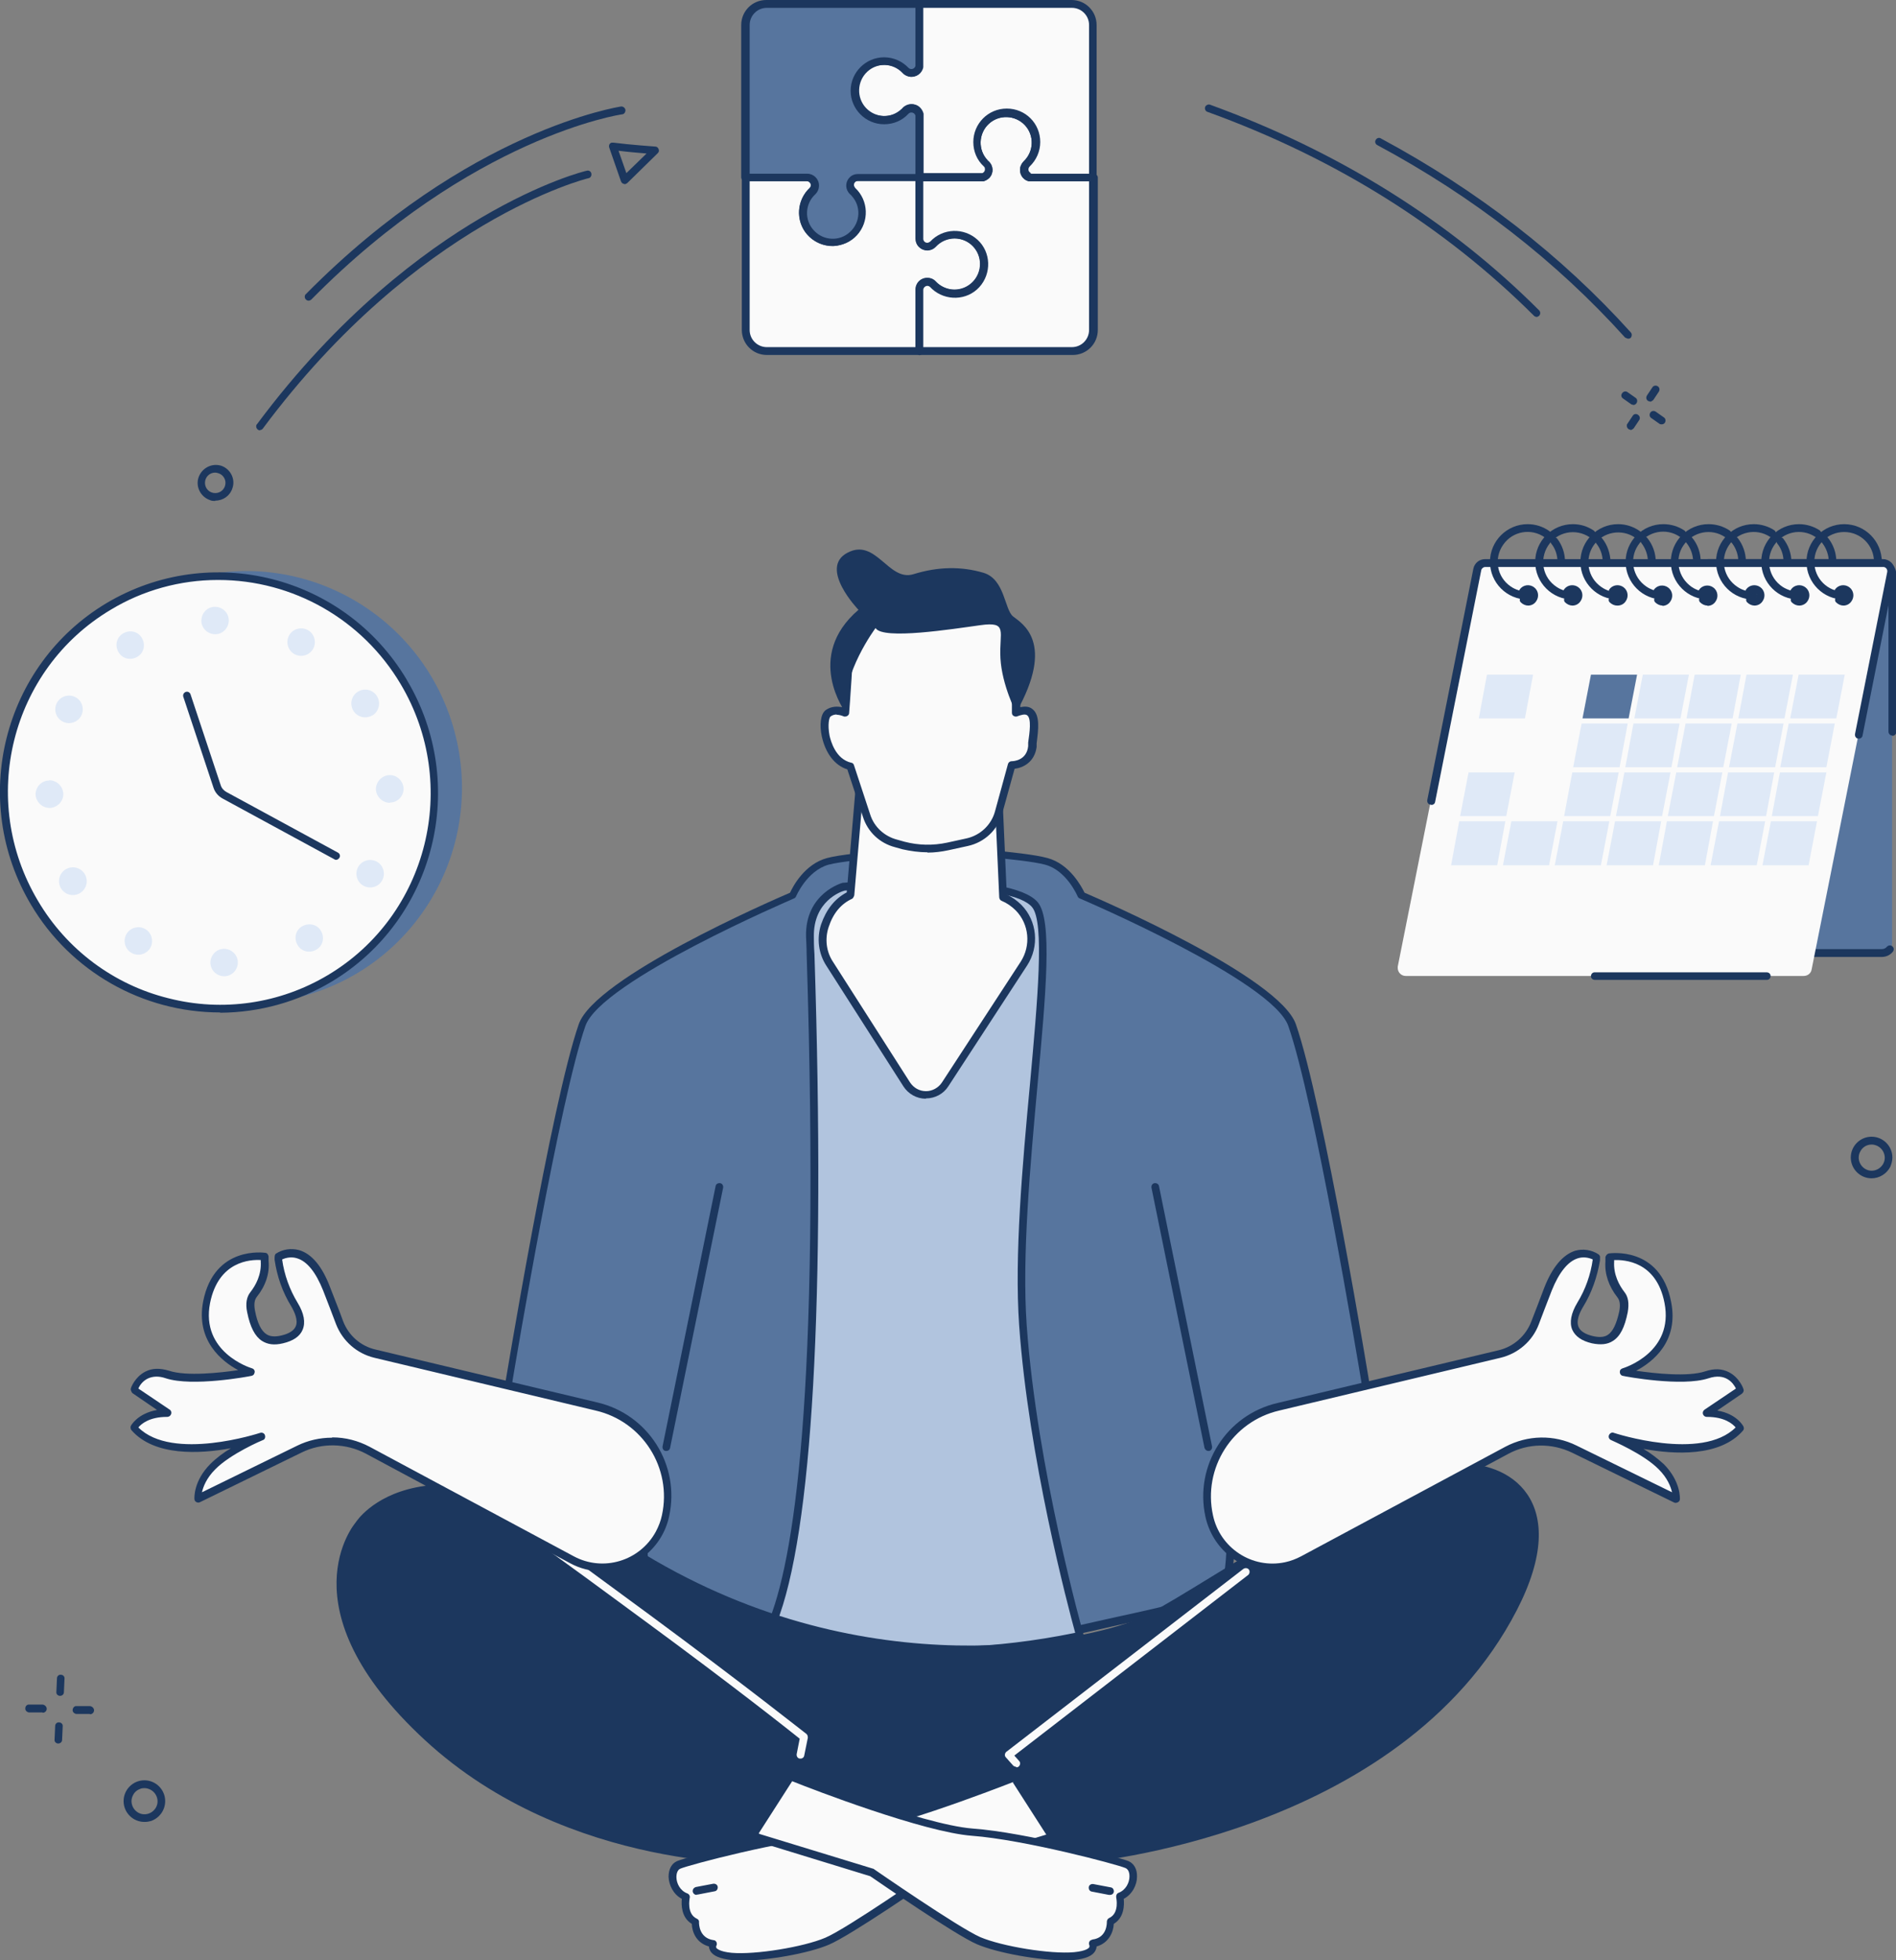 <?xml version="1.0" encoding="UTF-8"?>
<svg id="Livello_2" data-name="Livello 2" xmlns="http://www.w3.org/2000/svg" viewBox="0 0 62.9 65">
  <rect x="0" y="0" width="62.9" height="65" fill="#808080" stroke="none"/>
  <defs>
    <style>
      .cls-1 {
        fill: #dfe9f7;
      }

      .cls-2 {
        fill: #57759e;
      }

      .cls-3 {
        fill: #fafafa;
      }

      .cls-4 {
        fill: #1c375e;
      }

      .cls-5 {
        fill: #b1c4de;
      }
    </style>
  </defs>
  <g id="Livello_1-2" data-name="Livello 1">
    <g id="Illustration">
      <g id="Discipline">
        <ellipse class="cls-2" cx="8.19" cy="26.1" rx="7.13" ry="7.17" transform="translate(-6.47 3.01) rotate(-14.99)"/>
        <ellipse class="cls-3" cx="7.26" cy="26.28" rx="7.13" ry="7.17" transform="translate(-8.6 4.1) rotate(-20.13)"/>
        <path class="cls-4" d="M7.3,33.57c-2.57,0-4.96-1.36-6.27-3.57-2.06-3.46-.94-7.94,2.5-10,3.45-2.05,7.9-.92,9.96,2.53,0,0,0,.01.01.02,2.06,3.46.94,7.94-2.5,10-1.12.67-2.39,1.02-3.69,1.03ZM7.23,19.23c-1.25,0-2.49.34-3.56.99-3.32,1.98-4.4,6.31-2.41,9.65.95,1.61,2.51,2.78,4.33,3.23,1.8.46,3.7.18,5.29-.77,3.32-1.98,4.4-6.31,2.41-9.65-1.27-2.14-3.57-3.45-6.05-3.45h0Z"/>
        <path class="cls-4" d="M11.15,28.51s-.04,0-.06-.02l-3.7-2.01c-.15-.08-.26-.21-.31-.37l-1-3.01c-.02-.07.02-.14.09-.16.06-.02.13.02.15.08l1,3.01c.03.1.1.18.19.23l3.7,2.01c.06.03.09.11.05.17-.02.04-.07.07-.11.07h0Z"/>
        <path class="cls-1" d="M4.71,21.16c.13.22.06.5-.16.62-.22.13-.5.06-.62-.16-.13-.22-.06-.5.16-.62.22-.13.5-.06.62.16Z"/>
        <path class="cls-1" d="M2.51,23.12c.22.12.3.4.18.62-.12.22-.4.3-.62.18,0,0,0,0,0,0-.22-.12-.3-.4-.18-.62.12-.22.4-.3.62-.18,0,0,0,0,0,0Z"/>
        <path class="cls-1" d="M1.63,25.87c.25,0,.46.2.47.45s-.2.46-.45.47c-.25,0-.46-.2-.47-.45,0,0,0,0,0,0,0-.25.2-.46.45-.46Z"/>
        <circle class="cls-1" cx="2.42" cy="29.22" r=".46" transform="translate(-9.92 2.62) rotate(-20.15)"/>
        <path class="cls-1" d="M4.19,30.98c.12-.22.4-.3.62-.18,0,0,0,0,0,0,.22.12.3.4.18.62-.12.22-.4.3-.62.18,0,0,0,0,0,0-.22-.12-.3-.4-.18-.62Z"/>
        <path class="cls-1" d="M6.98,31.92c0-.25.2-.46.45-.46.25,0,.46.2.46.45,0,.25-.2.46-.45.46-.25,0-.46-.2-.46-.45,0,0,0,0,0,0Z"/>
        <path class="cls-1" d="M9.87,31.33c-.13-.22-.06-.5.16-.62s.5-.06.62.16c.13.22.06.5-.16.62-.22.13-.5.06-.62-.16Z"/>
        <path class="cls-1" d="M12.06,29.37c-.22-.12-.3-.4-.18-.62.12-.22.4-.3.62-.18,0,0,0,0,0,0,.22.12.3.4.18.62-.12.22-.4.3-.62.18,0,0,0,0,0,0Z"/>
        <path class="cls-1" d="M12.94,26.62c-.25,0-.46-.2-.47-.45,0-.25.2-.46.45-.47s.46.2.47.45c0,0,0,0,0,0,0,.25-.2.46-.45.46Z"/>
        <path class="cls-1" d="M12.35,23.72c-.22.13-.5.06-.63-.16-.13-.22-.06-.5.16-.63.22-.13.5-.06.63.16,0,0,0,0,0,0,.13.22.06.5-.15.63,0,0,0,0,0,0Z"/>
        <path class="cls-1" d="M10.39,21.51c-.12.22-.4.3-.62.18,0,0,0,0,0,0-.22-.12-.3-.4-.18-.62.12-.22.4-.3.62-.18,0,0,0,0,0,0,.22.12.3.4.18.62Z"/>
        <path class="cls-1" d="M7.59,20.57c0,.25-.2.46-.45.46-.25,0-.46-.2-.46-.45,0-.25.2-.46.45-.46.25,0,.46.2.46.45,0,0,0,0,0,0Z"/>
        <path class="cls-3" d="M32.65,8.72c-.03-.54-.48-.96-1.02-.93-.26.01-.5.12-.67.31-.1.11-.26.11-.37.01-.05-.05-.08-.12-.08-.19v-.05h0v-1.98h-2.03c-.14,0-.26.12-.26.26,0,.07.03.14.08.19.4.37.42.99.05,1.39s-.99.42-1.39.05c-.4-.37-.42-.99-.05-1.39.02-.02.03-.03.05-.05.11-.1.11-.26.01-.37-.05-.05-.12-.08-.19-.08h-2.03v5.05c0,.39.31.7.7.7h5.05v-1.98h0v-.05c0-.14.12-.26.26-.26.07,0,.14.03.19.08.37.4.99.42,1.39.05.21-.2.33-.48.31-.76h0Z"/>
        <path class="cls-4" d="M30.5,11.77h-5.06c-.46,0-.83-.37-.83-.83v-5.06c0-.07.06-.13.13-.13h1.98s.01,0,.02,0h.03c.21,0,.39.17.39.39,0,.11-.04.21-.12.29-.35.32-.37.86-.05,1.2.32.35.86.37,1.2.05.35-.32.37-.86.05-1.2-.01-.02-.03-.03-.05-.05-.16-.15-.17-.39-.02-.55.07-.08.18-.12.28-.12h.03s.01,0,.02,0h1.98c.07,0,.13.06.13.13h0v1.96s0,.01,0,.02v.05c0,.07.06.13.13.13.04,0,.07-.02.1-.04.42-.45,1.12-.47,1.57-.06s.47,1.12.06,1.57-1.12.47-1.57.06c-.02-.02-.04-.04-.06-.06-.05-.05-.13-.06-.19,0-.03.03-.04.06-.04.1v.05s0,.01,0,.02v1.96c0,.07-.05.13-.12.13,0,0,0,0,0,0ZM24.87,6.01v4.93c0,.32.26.57.57.57h4.93v-1.86s0-.01,0-.02v-.03c0-.22.17-.39.39-.39.11,0,.21.04.28.12.16.17.39.27.62.27.47,0,.85-.38.85-.85,0-.47-.38-.85-.85-.85-.24,0-.46.1-.62.27-.15.16-.39.17-.55.02-.08-.07-.12-.18-.12-.28v-.03s0-.01,0-.02v-1.86h-1.84s-.01,0-.02,0h-.05c-.07,0-.13.06-.13.13,0,.04.02.07.04.1.45.42.47,1.12.06,1.57s-1.12.47-1.57.06-.47-1.12-.06-1.57c.02-.02.04-.04.06-.06.05-.05.06-.13,0-.19-.03-.03-.06-.04-.1-.04h-.05s-.01,0-.02,0h-1.84Z"/>
        <path class="cls-3" d="M34.16,5.88c-.14-.03-.23-.18-.19-.32.01-.05.04-.09.08-.13.4-.37.42-.99.05-1.39-.37-.4-.99-.42-1.39-.05-.4.37-.42.99-.05,1.39.02.02.03.03.05.05.11.1.11.26.01.37-.03.04-.08.06-.13.08h-2.1v1.98h0v.05c0,.14.12.26.26.26.07,0,.14-.03.19-.08.37-.4.99-.42,1.38-.05.4.37.42.99.05,1.38-.37.4-.99.42-1.38.05-.02-.02-.03-.03-.05-.05-.1-.11-.26-.11-.37-.01-.05.05-.08.12-.08.19v.05h0v1.98h5.06c.39,0,.7-.31.7-.7v-5.05h-2.09Z"/>
        <path class="cls-4" d="M35.56,11.77h-5.05c-.07,0-.13-.06-.13-.13v-1.98s0-.01,0-.02v-.03c0-.22.17-.39.39-.39.11,0,.21.04.28.12.16.17.39.27.62.27.47,0,.85-.38.85-.85,0-.47-.38-.85-.85-.85-.24,0-.46.1-.62.27-.15.16-.39.17-.55.02-.08-.07-.12-.18-.12-.28v-.03s0-.01,0-.02v-1.98c0-.07.06-.13.13-.13h2.08c.07-.03.1-.1.08-.17,0-.02-.02-.04-.03-.05-.23-.21-.35-.5-.35-.81,0-.61.5-1.11,1.11-1.11.61,0,1.11.5,1.11,1.11,0,.31-.13.6-.35.81-.05.05-.06.14,0,.19.01.01.03.03.05.03h2.08c.07,0,.13.06.13.13v5.05c0,.46-.37.83-.83.83ZM30.63,11.51h4.93c.32,0,.57-.26.57-.57v-4.93h-1.97s-.02,0-.03,0c-.21-.05-.33-.26-.28-.47.02-.07.06-.14.11-.19.34-.32.36-.86.04-1.2-.32-.34-.86-.36-1.2-.04s-.36.86-.04,1.2c.01.02.03.03.04.04.16.15.17.39.02.55-.05.05-.12.09-.19.11-.01,0-.02,0-.03,0h-1.97v1.84s0,.01,0,.02v.05c0,.07.06.13.13.13.04,0,.07-.02.1-.04.42-.45,1.12-.47,1.57-.06s.47,1.12.06,1.57-1.12.47-1.57.06c-.02-.02-.04-.04-.06-.06-.05-.05-.13-.06-.19,0-.03.03-.04.06-.04.1v.05s0,.01,0,.02v1.83Z"/>
        <path class="cls-3" d="M35.56.13h-5.06v2.08c-.03.14-.16.24-.3.21-.05-.01-.11-.04-.14-.08-.37-.4-.99-.42-1.39-.05-.4.37-.42.99-.05,1.39.37.4.99.42,1.39.05.02-.02.03-.03.05-.05.1-.11.26-.11.37-.01.04.04.07.09.08.14v2.08h2.1c.14-.03.23-.18.19-.32-.01-.05-.04-.09-.08-.13-.4-.37-.42-.99-.05-1.39.37-.4.99-.42,1.39-.05.4.37.42.99.05,1.39-.02.02-.03.03-.05.05-.11.1-.11.26-.01.37.03.04.08.06.13.08h2.1V.83c0-.39-.31-.7-.7-.7,0,0,0,0,0,0Z"/>
        <path class="cls-4" d="M36.26,6.01h-2.1s-.02,0-.03,0c-.21-.05-.33-.26-.28-.47.02-.07.06-.14.11-.19.34-.32.36-.86.04-1.2-.32-.34-.86-.36-1.2-.04s-.36.86-.04,1.2c.01.02.03.03.04.04.16.15.17.39.02.55-.05.05-.12.09-.19.11-.01,0-.02,0-.03,0h-2.1c-.07,0-.13-.06-.13-.13v-2.07c-.02-.06-.07-.1-.13-.1-.04,0-.07.01-.1.04-.21.23-.5.35-.81.35-.61,0-1.11-.5-1.11-1.11,0-.61.5-1.11,1.11-1.11.31,0,.6.13.81.35.03.03.06.04.1.04.06,0,.11-.04.13-.1V.13c0-.07.06-.13.13-.13h5.05c.46,0,.83.37.83.83v5.05c0,.07-.06.13-.13.13h0ZM34.18,5.76h1.95V.83c0-.32-.26-.57-.57-.57h-4.93v1.95s0,.02,0,.02c-.04.21-.24.35-.45.31-.08-.02-.16-.06-.21-.12-.32-.34-.86-.36-1.2-.04-.34.32-.36.86-.04,1.2.32.34.86.36,1.2.04.02-.01.03-.03.04-.04.15-.16.39-.17.55-.02.06.06.1.13.12.21,0,0,0,.02,0,.02v1.95h1.95c.07-.03.1-.1.08-.17,0-.02-.02-.04-.03-.05-.23-.21-.35-.5-.35-.81,0-.61.49-1.11,1.11-1.11s1.11.49,1.11,1.11c0,.31-.13.6-.35.81-.05.05-.06.14,0,.19.01.01.03.03.05.03h0Z"/>
        <path class="cls-2" d="M29.27,2.03c.3-.02.58.09.79.31.1.11.26.11.37.01.04-.04.07-.09.08-.14V.13h-5.06c-.39,0-.7.31-.7.7h0v5.06h2.03c.14,0,.26.12.26.26,0,.07-.03.14-.08.19-.4.37-.42.99-.05,1.39s.99.42,1.39.05c.4-.37.42-.99.05-1.39-.02-.02-.03-.03-.05-.05-.11-.1-.11-.26-.01-.37.05-.05.12-.08.19-.08h2.03v-2.08c-.03-.14-.16-.24-.3-.21-.05.01-.1.04-.14.08-.37.4-.99.42-1.38.05-.4-.37-.42-.99-.05-1.38.17-.18.4-.29.65-.31h0Z"/>
        <path class="cls-4" d="M27.62,8.16c-.61,0-1.11-.5-1.11-1.11,0-.31.13-.6.35-.81.05-.05.06-.13,0-.19-.03-.03-.06-.04-.1-.04h-.05s-.01,0-.02,0h-1.97c-.07,0-.13-.06-.13-.13V.83c0-.46.37-.83.83-.83h5.05c.07,0,.13.06.13.13v2.08s0,.02,0,.02c-.04.21-.24.35-.45.31-.08-.02-.16-.06-.21-.12-.32-.34-.86-.36-1.2-.04-.34.32-.36.86-.04,1.2.32.34.86.36,1.2.04.02-.01.03-.03.04-.04.15-.16.39-.17.55-.02.06.06.1.13.12.21,0,0,0,.02,0,.02v2.08c0,.07-.06.13-.13.13h-1.97s-.01,0-.02,0h-.05c-.07,0-.13.06-.13.13,0,.04.02.07.04.1.45.42.48,1.12.06,1.57-.2.21-.47.34-.76.36h-.05ZM26.75,5.76h.03c.21,0,.39.17.39.39,0,.11-.04.21-.12.29-.35.32-.37.86-.05,1.2.32.35.86.37,1.2.05.35-.32.37-.86.05-1.2-.01-.02-.03-.03-.05-.05-.16-.15-.17-.39-.02-.55.07-.08.18-.12.28-.12h.03s.01,0,.02,0h1.86v-1.94c-.02-.06-.07-.1-.13-.1-.04,0-.07.01-.1.04-.21.23-.5.35-.81.35-.61,0-1.11-.5-1.11-1.11,0-.61.5-1.11,1.11-1.11.31,0,.6.13.81.35.03.03.06.04.1.04.06,0,.11-.04.13-.1V.26h-4.93c-.32,0-.57.26-.57.57v4.93h1.86s.01,0,.02,0Z"/>
        <path class="cls-2" d="M45.34,46.05s-1.55-9.44-2.47-12.07c-.55-1.57-6.99-4.3-6.99-4.3,0,0-.37-.91-1.16-1.13s-3.41-.37-3.41-.37c0,0-3.04.15-3.83.37s-1.16,1.13-1.16,1.13c0,0-6.44,2.73-6.99,4.3-.91,2.62-2.47,12.07-2.47,12.07l4.62,2.57s-.38,3.8.25,4.2c.5.32,1.54.54,3.87,1.08.03,0,10.21.14,10.24.12.9-.22,4.05-.83,4.64-1.2.62-.4.25-4.2.25-4.2l4.62-2.58Z"/>
        <path class="cls-4" d="M35.48,54.15c-.54,0-1.79-.01-4.77-.05-2.33-.03-5.11-.07-5.15-.07l-.58-.13c-1.96-.45-2.85-.66-3.33-.96-.63-.4-.39-3.43-.31-4.23l-4.55-2.53s-.07-.08-.06-.13c.02-.09,1.56-9.48,2.47-12.09.54-1.55,6.38-4.09,7.01-4.36.09-.2.48-.95,1.23-1.15.8-.22,3.74-.36,3.86-.37h.01c.11,0,2.64.15,3.44.37.74.2,1.13.95,1.23,1.15.63.27,6.47,2.81,7.01,4.36.91,2.6,2.46,11.99,2.47,12.09,0,.05-.02.11-.06.13l-4.55,2.53c.08.8.32,3.83-.31,4.23-.46.29-2.33.7-3.69,1-.41.09-.76.17-.98.22h0s-.14,0-.38,0ZM25.61,53.77c.34,0,9.79.14,10.2.12.22-.05.57-.13.98-.22,1.19-.26,3.19-.69,3.61-.96.38-.24.34-2.53.19-4.08,0-.05.02-.1.06-.12l4.54-2.53c-.16-.97-1.59-9.51-2.45-11.96-.52-1.5-6.85-4.2-6.92-4.23-.03-.01-.06-.04-.07-.07,0,0-.36-.86-1.08-1.05-.75-.2-3.23-.35-3.38-.36-.16,0-3.05.16-3.8.36-.72.2-1.08,1.05-1.08,1.05-.01.03-.04.06-.07.07-.06.03-6.4,2.73-6.92,4.23-.85,2.45-2.29,10.99-2.45,11.96l4.54,2.53s.07.07.07.12c-.15,1.55-.2,3.83.19,4.08.44.28,1.38.49,3.25.92l.57.13Z"/>
        <path class="cls-4" d="M22.11,48.11s-.02,0-.03,0c-.07-.01-.11-.08-.1-.15l1.76-8.63c.01-.07.08-.11.15-.1.07.01.11.08.1.15l-1.76,8.63c-.01.06-.06.1-.13.1Z"/>
        <path class="cls-4" d="M40.09,48.11c-.06,0-.11-.04-.13-.1l-1.76-8.63c-.01-.07.03-.14.1-.15.07-.01.14.03.15.1l1.76,8.63c.01.07-.03.14-.1.15,0,0-.02,0-.03,0Z"/>
        <path class="cls-5" d="M28,29.4s-1.15.3-1.12,1.66c.03,1.36.74,18.06-1.29,22.84,0,0,3.93,1.67,10.24.33,0,0-1.55-5.46-1.89-10.3-.34-4.84,1.26-12.89.4-13.94-.86-1.04-6.34-.6-6.34-.6Z"/>
        <path class="cls-4" d="M31.07,54.87c-3.45,0-5.5-.85-5.53-.86-.06-.03-.09-.1-.07-.17.85-2,1.76-7.48,1.29-22.21,0-.28-.02-.48-.02-.58-.03-1.44,1.21-1.78,1.22-1.78,0,0,.01,0,.02,0,.23-.02,5.55-.43,6.45.65.49.59.27,3-.01,6.05-.24,2.66-.52,5.67-.36,7.96.34,4.77,1.87,10.22,1.89,10.28.02.07-.02.14-.09.16,0,0,0,0,0,0-1.58.34-3.18.51-4.79.52ZM25.76,53.83c.69.25,4.39,1.44,9.91.31-.24-.87-1.55-5.82-1.86-10.2-.16-2.31.11-5.33.36-8,.25-2.76.49-5.36.07-5.86-.67-.81-4.7-.68-6.22-.55-.12.03-1.04.35-1.02,1.53,0,.11,0,.3.02.58.37,11.53-.07,19.2-1.26,22.19Z"/>
        <path class="cls-3" d="M28.56,25.61l-.35,4.07c-.41.19-.69.54-.85,1.01-.14.43-.08.89.16,1.27l2.55,3.99c.23.35.7.46,1.05.23.09-.06.17-.14.23-.23l2.61-4c.38-.58.32-1.36-.18-1.86-.15-.15-.32-.27-.51-.35l-.18-4.14h-4.53Z"/>
        <path class="cls-4" d="M30.71,36.43h0c-.3,0-.58-.16-.74-.41l-2.55-3.99c-.27-.41-.33-.92-.18-1.38.17-.49.45-.85.85-1.06l.34-4c0-.07.06-.12.13-.12h4.53c.07,0,.12.05.13.12l.18,4.07c.18.09.34.2.48.34.53.53.61,1.38.19,2.02l-2.61,4c-.16.25-.44.4-.74.4ZM28.68,25.73l-.34,3.96s-.03.09-.07.11c-.37.17-.63.48-.78.94-.13.39-.08.82.15,1.16l2.55,3.99c.12.18.31.29.53.29h0c.21,0,.41-.11.53-.29l2.61-4c.35-.54.28-1.25-.16-1.7-.14-.14-.3-.25-.47-.32-.05-.02-.07-.06-.08-.11l-.18-4.02h-4.29Z"/>
        <path class="cls-3" d="M33.71,23.62v-2.21s-.22-1.56-1.98-1.56-3.53,1.16-3.53,1.16c0,.31-.15,2.61-.15,2.61,0,0-.32-.15-.58.03s-.12,1.56.74,1.76l.54,1.64c.15.45.52.79.97.91l.25.06c.48.12.98.13,1.47.03l.64-.14c.51-.11.91-.49,1.05-.99l.43-1.57s.61.01.69-.61c.07-.62.22-1.42-.54-1.12Z"/>
        <path class="cls-4" d="M30.77,28.26c-.28,0-.56-.04-.83-.1l-.25-.07c-.5-.13-.9-.5-1.06-1l-.52-1.58c-.42-.13-.73-.54-.85-1.11-.07-.33-.05-.73.14-.86s.39-.12.54-.09c.04-.53.14-2.19.14-2.44,0-.04.02-.09.06-.11.07-.05,1.81-1.18,3.6-1.18s2.11,1.65,2.11,1.67c0,0,0,.01,0,.02v2.04c.17-.04.3-.02.4.06.26.2.2.67.14,1.14v.12c-.07.51-.46.69-.73.72l-.41,1.48c-.15.55-.59.96-1.14,1.08l-.64.14c-.23.05-.47.08-.7.08ZM27.77,23.69c-.08,0-.16.02-.22.07-.04.03-.1.26-.03.63.04.18.2.78.72.9.04,0,.08.04.09.08l.54,1.64c.13.41.47.72.89.83l.25.07c.46.12.94.13,1.41.03l.64-.14c.46-.1.83-.45.95-.9l.43-1.57c.02-.06.07-.09.12-.09h0c.06,0,.5-.02.55-.5v-.12c.05-.34.11-.79-.03-.9-.07-.06-.22-.01-.33.03-.04.02-.08.01-.12-.01-.04-.02-.06-.06-.06-.11v-2.2c-.02-.13-.27-1.44-1.85-1.44s-3.08.91-3.4,1.1c0,.49-.14,2.46-.15,2.55,0,.07-.07.12-.14.12-.02,0-.03,0-.05-.01-.07-.03-.15-.05-.23-.05h0Z"/>
        <path class="cls-4" d="M29.05,20.82s-1.14,1.52-1,2.8c0,0-1.38-1.85.43-3.4,0,0-1.33-1.38-.37-1.89.95-.51,1.36.96,2.19.71.84-.26,1.6-.26,2.32-.05s.7,1.22.99,1.45,1.42.85.1,3.19c0,0-.47-.91-.52-1.8s.27-1.23-.67-1.1-3.22.49-3.47.1Z"/>
        <path class="cls-4" d="M14.1,57.7c-4.76-4.39-2.3-7.22-2.3-7.22,0,0,2.13-3.45,9.59,1.06,7.46,4.5,14.69,2.83,16.32,2.16s7.34-4.92,10.56-5.16c1.79-.13,3.93,1.21,2.05,4.85-3.89,7.52-14.44,8.38-14.44,8.38,0,0-5.12.96-10.37.03,0,0-6.65.29-11.41-4.1Z"/>
        <path class="cls-3" d="M33.72,58.59s-.07-.02-.1-.04l-.25-.28c-.05-.05-.04-.13.01-.18,0,0,0,0,0,0l7.87-6.07c.06-.04.14-.03.18.02s.03.14-.02.18l-7.76,5.99.16.18c.05.05.04.13-.01.18-.02.02-.05.03-.08.03h0Z"/>
        <path class="cls-3" d="M26.56,58.31s-.02,0-.03,0c-.07-.01-.11-.08-.1-.15,0,0,0,0,0,0l.1-.51c-.35-.28-2.19-1.74-5.12-3.89-3.24-2.39-3.95-2.87-3.96-2.88-.06-.04-.07-.12-.03-.18s.12-.07.18-.03c0,0,.72.49,3.96,2.88s5.17,3.93,5.19,3.94c.04.03.05.08.05.13l-.12.59c-.01.06-.06.1-.12.1Z"/>
        <path class="cls-3" d="M33.68,58.92s-4.29,1.71-6.03,1.84c-1.74.13-4.78.93-5.13,1.07s-.24.88.24,1.05c0,0-.14.62.31.83,0,0-.03.64.59.72,0,0-.2.35.62.42s2.43-.19,3.18-.51,3.54-2.26,3.54-2.26l3.93-1.2-1.25-1.97Z"/>
        <path class="cls-4" d="M24.6,65c-.12,0-.22,0-.32-.01-.39-.04-.63-.14-.72-.31-.02-.04-.04-.09-.04-.14-.43-.12-.56-.49-.57-.75-.35-.21-.35-.64-.33-.83-.29-.15-.43-.47-.44-.73,0-.25.1-.44.28-.52.33-.14,3.39-.95,5.17-1.08,1.7-.12,5.95-1.81,5.99-1.83.06-.02.12,0,.15.05l1.25,1.97c.04.06.02.14-.04.18-.01,0-.02.01-.03.02l-3.9,1.2c-.25.18-2.82,1.95-3.55,2.26-.68.29-2.04.53-2.92.53ZM33.63,59.08c-.67.26-4.36,1.69-5.97,1.81-1.72.13-4.78.94-5.09,1.07-.12.05-.13.22-.13.28,0,.2.12.45.36.54.06.02.1.09.08.15,0,.02-.11.53.24.69.05.02.08.07.07.12,0,.05,0,.52.48.59.07,0,.12.07.11.14,0,.02,0,.03-.02.05,0,.02,0,.04,0,.06.02.03.11.13.51.17.78.07,2.38-.19,3.11-.5.73-.31,3.49-2.23,3.52-2.25.01,0,.02-.01.04-.02l3.77-1.15-1.11-1.73Z"/>
        <path class="cls-4" d="M23.11,62.83c-.07,0-.13-.06-.13-.13,0-.06.04-.11.1-.13l.58-.11c.07-.01.14.03.15.1s-.03.14-.1.15l-.57.11s-.02,0-.03,0Z"/>
        <path class="cls-3" d="M26.25,58.92s4.29,1.71,6.03,1.84c1.73.13,4.78.93,5.13,1.07s.24.88-.24,1.05c0,0,.14.62-.31.83,0,0,.03.64-.59.72,0,0,.2.35-.62.42s-2.43-.19-3.18-.51-3.54-2.26-3.54-2.26l-3.93-1.2,1.25-1.97Z"/>
        <path class="cls-4" d="M35.34,65c-.88,0-2.23-.24-2.92-.53-.73-.31-3.3-2.09-3.55-2.26l-3.91-1.2c-.07-.02-.11-.09-.09-.16,0-.01,0-.02.01-.03l1.25-1.97c.03-.05.1-.07.15-.05.04.02,4.29,1.7,5.99,1.83,1.78.13,4.84.95,5.17,1.08.18.08.29.27.28.52,0,.26-.15.58-.44.73.02.2.02.62-.33.83-.01.25-.15.63-.57.75,0,.05-.02.09-.04.14-.09.17-.32.27-.72.31-.1,0-.2.01-.32.01ZM25.2,60.81l3.76,1.15s.02,0,.04.02c.03.02,2.79,1.93,3.52,2.25.73.31,2.33.57,3.11.5.41-.04.5-.14.51-.17,0-.02.01-.04,0-.06-.03-.06-.01-.14.05-.17.01,0,.03-.01.05-.02.5-.06.48-.57.48-.59,0-.05.03-.1.07-.12.36-.16.24-.68.24-.69-.01-.06.02-.13.08-.15.24-.09.36-.34.36-.54,0-.05,0-.22-.13-.28-.31-.13-3.37-.94-5.09-1.07-1.61-.12-5.3-1.54-5.97-1.81l-1.11,1.73Z"/>
        <path class="cls-4" d="M36.82,62.83s-.02,0-.03,0l-.57-.11c-.07-.01-.11-.08-.1-.15s.08-.11.15-.1l.58.11c.07.01.11.08.1.15-.01.06-.06.1-.13.1h0Z"/>
        <path class="cls-3" d="M12.44,44.9l7.34,1.75c1.62.39,2.64,1.99,2.3,3.62-.24,1.16-1.38,1.9-2.54,1.66-.2-.04-.4-.11-.58-.21l-6.77-3.63c-.7-.37-1.54-.39-2.25-.04l-3.38,1.65s-.04-.52.5-1.07c.53-.54,1.62-.99,1.62-.99,0,0-3.09,1.03-4.24-.29,0,0,.25-.49,1.13-.49l-1.13-.76s.26-.79,1.11-.51,2.78-.08,2.78-.08c0,0-1.82-.55-1.48-2.32s1.92-1.51,1.92-1.51l.02.15c.03.4-.12.79-.37,1.1-.09.11-.14.29-.08.57.16.78.45,1.06,1.03.92.8-.19.65-.74.4-1.16-.28-.46-.46-.96-.53-1.49v-.08s.93-.67,1.6,1.05c.19.48.33.85.43,1.12.2.52.63.91,1.17,1.04Z"/>
        <path class="cls-4" d="M19.98,52.1c-.38,0-.74-.09-1.07-.27l-6.77-3.63c-.66-.35-1.46-.37-2.13-.04l-3.38,1.65c-.06.03-.14,0-.17-.06,0-.01-.01-.03-.01-.05,0-.02-.04-.59.53-1.16.2-.2.43-.37.68-.52-1.03.19-2.54.27-3.3-.6-.03-.04-.04-.1-.02-.14.01-.02.22-.41.87-.53l-.82-.56s-.07-.09-.05-.15c0-.02.13-.38.48-.56.23-.12.49-.12.79-.03.57.19,1.68.07,2.29-.02-.54-.29-1.41-.98-1.16-2.28.37-1.87,2.05-1.61,2.06-1.61.06,0,.1.06.11.12v.15c.04.41-.1.83-.39,1.19-.08.1-.1.25-.06.46.08.42.21.67.38.78.12.08.29.09.5.04.25-.06.41-.16.47-.3.09-.2-.04-.48-.15-.67-.29-.47-.47-.99-.55-1.54v-.08s0-.09.04-.12c.23-.15.51-.19.77-.12.42.12.77.54,1.03,1.23.17.44.32.81.43,1.12.18.48.59.84,1.09.95l7.34,1.75c1.69.39,2.76,2.07,2.39,3.77-.22,1.05-1.15,1.81-2.23,1.81h0ZM11.03,47.66c.43,0,.85.11,1.23.31l6.77,3.63c.98.53,2.2.16,2.73-.82.09-.17.16-.35.2-.54.34-1.56-.64-3.11-2.2-3.47l-7.34-1.75c-.58-.14-1.05-.55-1.27-1.11-.12-.31-.26-.69-.43-1.12-.24-.6-.53-.97-.87-1.07-.16-.05-.34-.03-.49.04.07.51.25,1,.51,1.43.22.36.27.66.17.9-.09.22-.31.37-.65.45-.29.07-.51.04-.7-.08-.23-.15-.39-.45-.49-.95-.06-.28-.02-.51.11-.67.17-.22.37-.57.34-1.02v-.04c-.34-.02-1.4.03-1.68,1.42-.32,1.63,1.32,2.15,1.39,2.17.07.02.11.09.08.16-.01.05-.05.08-.1.09-.08.02-1.96.37-2.84.08-.23-.08-.43-.07-.6.01-.14.07-.25.19-.31.33l1.04.7c.06.04.07.12.03.18-.02.03-.06.06-.11.06h-.01c-.58,0-.85.23-.95.35,1.13,1.13,4.01.19,4.04.18.07-.02.14.01.16.08.02.06,0,.14-.07.16-.01,0-1.07.45-1.58.97-.29.29-.4.58-.44.76l3.17-1.55c.35-.17.74-.26,1.14-.26Z"/>
        <path class="cls-3" d="M49.75,44.9l-7.34,1.75c-1.62.39-2.64,1.99-2.3,3.62.24,1.16,1.38,1.9,2.54,1.66.2-.04.39-.11.57-.21l6.77-3.63c.7-.37,1.54-.39,2.25-.04l3.38,1.65s.04-.52-.5-1.07-1.62-.99-1.62-.99c0,0,3.09,1.03,4.24-.29,0,0-.25-.49-1.13-.49l1.13-.76s-.26-.79-1.11-.51-2.78-.08-2.78-.08c0,0,1.82-.55,1.48-2.32s-1.92-1.51-1.92-1.51v.15c-.04.4.11.79.36,1.1.09.11.14.29.08.57-.16.78-.45,1.06-1.03.92-.8-.19-.65-.74-.4-1.16.28-.46.46-.96.53-1.49v-.08s-.93-.67-1.6,1.05c-.19.48-.33.85-.43,1.12-.2.52-.64.91-1.18,1.03Z"/>
        <path class="cls-4" d="M42.22,52.1c-1.08,0-2-.76-2.23-1.81-.37-1.7.7-3.38,2.39-3.77l7.34-1.75c.5-.12.9-.48,1.08-.95.12-.31.27-.69.43-1.12.27-.69.62-1.1,1.03-1.23.26-.07.54-.03.77.12.04.03.06.07.05.12v.08c-.09.54-.27,1.07-.56,1.54-.12.2-.24.47-.15.67.06.14.22.24.47.3.22.05.38.04.5-.04.17-.11.29-.37.38-.78.04-.21.02-.36-.06-.46-.29-.37-.43-.78-.4-1.19v-.15c.02-.06.06-.11.12-.12.02,0,1.7-.26,2.06,1.61.26,1.31-.61,1.99-1.16,2.28.61.09,1.72.21,2.29.02.3-.1.56-.09.79.03.35.18.48.55.48.56.02.05,0,.11-.05.15l-.82.56c.65.11.86.51.87.53.02.05.02.1-.02.14-.76.87-2.27.79-3.3.6.24.14.47.32.68.51.57.58.53,1.14.53,1.16,0,.07-.07.12-.14.12-.02,0-.03,0-.05-.01l-3.38-1.65c-.68-.33-1.47-.32-2.13.04l-6.77,3.63c-.33.18-.7.27-1.07.27ZM49.78,45.02l-7.34,1.75c-1.56.36-2.54,1.91-2.2,3.47.23,1.09,1.3,1.79,2.39,1.56.19-.04.37-.11.54-.2l6.77-3.63c.74-.39,1.61-.41,2.36-.04l3.17,1.55c-.04-.18-.15-.47-.44-.76-.51-.52-1.57-.96-1.58-.97-.07-.03-.1-.1-.07-.17.03-.06.1-.1.16-.07.03.01,2.91.95,4.04-.18-.1-.12-.37-.35-.95-.35h-.01c-.07,0-.13-.06-.13-.13,0-.04.02-.08.06-.11l1.04-.7c-.09-.18-.34-.53-.91-.34-.88.29-2.76-.06-2.84-.08-.07-.01-.11-.08-.1-.15,0-.05.04-.08.09-.1.07-.02,1.71-.54,1.39-2.17-.27-1.39-1.34-1.43-1.67-1.42v.04c-.03.44.17.8.34,1.02.13.16.16.38.11.67-.1.5-.25.8-.49.95-.18.12-.41.14-.7.08-.34-.08-.55-.23-.65-.45-.1-.24-.04-.55.17-.9.27-.44.44-.93.51-1.43-.15-.07-.33-.09-.49-.04-.33.1-.63.47-.87,1.07-.17.43-.31.81-.43,1.12-.21.56-.69.97-1.27,1.11h0Z"/>
        <path class="cls-2" d="M60.17,31.6h2.26c.19,0,.34-.15.34-.34v-12.22c0-.21-.17-.38-.38-.38h-5.73l3.51,12.94Z"/>
        <path class="cls-4" d="M62.78,24.39c-.07,0-.13-.06-.13-.13h0v-5.22c0-.14-.11-.25-.25-.25h-5.73c-.07,0-.12-.06-.12-.13,0-.07.06-.12.12-.12h5.73c.28,0,.51.23.51.51v5.22c0,.07-.06.13-.13.13Z"/>
        <path class="cls-3" d="M60.17,31.6h2.26c.11,0,.21-.05.27-.13l-2.53.13Z"/>
        <path class="cls-4" d="M62.43,31.73h-2.26c-.07,0-.13-.06-.13-.13s.06-.13.13-.13h2.26c.07,0,.13-.03.17-.08.05-.05.13-.06.18-.01.05.04.06.11.02.17-.09.12-.23.18-.37.18Z"/>
        <path class="cls-3" d="M60.1,32.15c-.02.12-.13.21-.26.21h-13.21c-.14,0-.26-.12-.26-.26,0-.02,0-.03,0-.05l2.63-13.18c.02-.12.13-.21.26-.21h13.21c.14,0,.26.12.26.26,0,.02,0,.03,0,.05l-2.63,13.18Z"/>
        <path class="cls-4" d="M47.48,26.68s-.02,0-.03,0c-.07-.01-.11-.08-.1-.15,0,0,0,0,0,0l1.53-7.68c.04-.18.2-.31.38-.31h13.21c.21,0,.39.17.39.39,0,.03,0,.05,0,.08l-1.07,5.38c-.01.07-.08.11-.15.1-.07-.01-.11-.08-.1-.15l1.07-5.38c.01-.07-.03-.14-.11-.16,0,0-.02,0-.02,0h-13.21c-.06,0-.12.05-.13.11l-1.53,7.68c-.01.06-.06.1-.13.1Z"/>
        <path class="cls-4" d="M58.61,32.49h-5.7c-.07,0-.13-.05-.13-.12s.05-.13.12-.13c0,0,0,0,.01,0h5.7c.07,0,.13.05.13.12s-.05.13-.12.13c0,0,0,0-.01,0Z"/>
        <polygon class="cls-1" points="48.44 27.06 48.72 25.61 50.25 25.61 49.97 27.06 48.44 27.06"/>
        <polygon class="cls-3" points="50.17 27.06 50.44 25.61 51.97 25.61 51.7 27.06 50.17 27.06"/>
        <polygon class="cls-1" points="51.89 27.06 52.16 25.61 53.7 25.61 53.42 27.06 51.89 27.06"/>
        <polygon class="cls-1" points="53.61 27.06 53.89 25.61 55.42 25.61 55.14 27.06 53.61 27.06"/>
        <polygon class="cls-1" points="55.33 27.06 55.61 25.61 57.14 25.61 56.86 27.06 55.33 27.06"/>
        <polygon class="cls-1" points="57.06 27.06 57.33 25.61 58.86 25.61 58.59 27.06 57.06 27.06"/>
        <polygon class="cls-1" points="58.78 27.06 59.05 25.61 60.59 25.61 60.31 27.06 58.78 27.06"/>
        <polygon class="cls-1" points="48.14 28.69 48.41 27.23 49.94 27.23 49.67 28.69 48.14 28.69"/>
        <polygon class="cls-1" points="49.86 28.69 50.14 27.23 51.67 27.23 51.39 28.69 49.86 28.69"/>
        <polygon class="cls-1" points="51.58 28.69 51.86 27.23 53.39 27.23 53.11 28.69 51.58 28.69"/>
        <polygon class="cls-1" points="53.3 28.69 53.58 27.23 55.11 27.23 54.84 28.69 53.3 28.69"/>
        <polygon class="cls-1" points="55.03 28.69 55.3 27.23 56.83 27.23 56.56 28.69 55.03 28.69"/>
        <polygon class="cls-1" points="56.75 28.69 57.03 27.23 58.56 27.23 58.28 28.69 56.75 28.69"/>
        <polygon class="cls-1" points="58.47 28.69 58.75 27.23 60.28 27.23 60 28.69 58.47 28.69"/>
        <polygon class="cls-1" points="49.06 23.82 49.33 22.37 50.86 22.37 50.59 23.82 49.06 23.82"/>
        <polygon class="cls-3" points="50.78 23.82 51.06 22.37 52.59 22.37 52.31 23.82 50.78 23.82"/>
        <polygon class="cls-2" points="52.5 23.82 52.78 22.37 54.31 22.37 54.03 23.82 52.5 23.82"/>
        <polygon class="cls-1" points="54.22 23.82 54.5 22.37 56.03 22.37 55.75 23.82 54.22 23.82"/>
        <polygon class="cls-1" points="55.95 23.82 56.22 22.37 57.75 22.37 57.48 23.82 55.95 23.82"/>
        <polygon class="cls-1" points="57.67 23.82 57.94 22.37 59.48 22.37 59.2 23.82 57.67 23.82"/>
        <polygon class="cls-1" points="59.39 23.82 59.67 22.37 61.2 22.37 60.92 23.82 59.39 23.82"/>
        <polygon class="cls-3" points="48.75 25.44 49.03 23.99 50.56 23.99 50.28 25.44 48.75 25.44"/>
        <polygon class="cls-3" points="50.47 25.44 50.75 23.99 52.28 23.99 52 25.44 50.47 25.44"/>
        <polygon class="cls-1" points="52.19 25.44 52.47 23.99 54 23.99 53.73 25.44 52.19 25.44"/>
        <polygon class="cls-1" points="53.92 25.44 54.19 23.99 55.72 23.99 55.45 25.44 53.92 25.44"/>
        <polygon class="cls-1" points="55.64 25.44 55.92 23.99 57.45 23.99 57.17 25.44 55.64 25.44"/>
        <polygon class="cls-1" points="59.06 25.44 59.34 23.99 60.87 23.99 60.59 25.44 59.06 25.44"/>
        <polygon class="cls-1" points="57.36 25.44 57.64 23.99 59.17 23.99 58.89 25.44 57.36 25.44"/>
        <path class="cls-4" d="M51.8,18.76c-.07,0-.13-.06-.13-.13,0-.22-.07-.44-.21-.61-.04-.06-.03-.14.02-.18.06-.04.14-.03.18.02.17.22.26.49.26.77,0,.07-.06.13-.13.13h0Z"/>
        <path class="cls-4" d="M50.68,19.88c-.69,0-1.25-.56-1.25-1.25,0-.69.56-1.25,1.25-1.25.26,0,.51.08.72.23.06.04.07.12.03.18-.04.06-.12.07-.18.03-.45-.32-1.07-.21-1.38.24-.32.45-.21,1.07.24,1.38.17.12.37.18.57.18.07,0,.13.05.13.12s-.05.13-.12.13c0,0,0,0-.01,0Z"/>
        <path class="cls-4" d="M53.3,18.76c-.07,0-.13-.06-.13-.13,0-.23-.08-.45-.22-.62-.04-.06-.04-.14.02-.18.06-.04.14-.04.18.02.18.22.27.5.28.78,0,.07-.06.13-.13.13Z"/>
        <path class="cls-4" d="M52.18,19.88c-.69,0-1.25-.56-1.25-1.25s.56-1.25,1.25-1.25c.25,0,.48.07.69.21.06.04.07.12.04.18-.04.06-.12.07-.18.04-.46-.3-1.07-.18-1.37.28-.3.46-.18,1.07.28,1.37.16.11.35.16.55.16.07,0,.13.05.13.12s-.05.13-.12.13c0,0,0,0-.01,0Z"/>
        <path class="cls-4" d="M54.8,18.76c-.07,0-.13-.06-.13-.13,0-.23-.08-.45-.22-.63-.04-.05-.04-.14.02-.18.05-.04.14-.04.18.02.18.22.28.5.28.79,0,.07-.06.13-.13.13h0Z"/>
        <path class="cls-4" d="M53.68,19.88c-.69,0-1.25-.56-1.25-1.25,0-.69.56-1.25,1.25-1.25.26,0,.51.08.72.23.06.04.08.12.04.18-.04.06-.12.08-.18.04,0,0,0,0-.01,0-.45-.31-1.07-.2-1.38.25-.31.45-.2,1.07.25,1.38.17.12.36.18.57.18.07,0,.12.06.12.13,0,.07-.06.12-.12.12h0Z"/>
        <path class="cls-4" d="M56.3,18.76c-.07,0-.13-.06-.13-.13,0-.23-.08-.46-.23-.64-.05-.05-.04-.13.01-.18s.13-.04.18.01c0,0,0,0,0,0,.19.22.29.51.29.8,0,.07-.06.13-.13.13Z"/>
        <path class="cls-4" d="M55.18,19.88c-.69,0-1.25-.56-1.25-1.25s.56-1.25,1.25-1.25c.25,0,.49.07.7.21.06.04.07.12.03.18s-.12.07-.18.03h0c-.45-.31-1.07-.19-1.38.27-.31.45-.19,1.07.27,1.38.16.11.36.17.55.17.07,0,.13.05.13.12s-.05.13-.12.13c0,0,0,0-.01,0Z"/>
        <path class="cls-4" d="M57.8,18.76c-.07,0-.13-.06-.13-.13,0-.22-.07-.44-.21-.62-.05-.05-.04-.13.01-.18.05-.05.13-.04.18.01,0,0,0,0,0,0,.17.22.27.49.27.78,0,.07-.06.13-.13.13Z"/>
        <path class="cls-4" d="M56.68,19.88c-.69,0-1.25-.56-1.25-1.25s.56-1.25,1.25-1.25c.25,0,.49.07.7.21.06.04.08.12.04.18s-.12.08-.18.04c0,0,0,0-.01,0-.46-.31-1.07-.18-1.38.27s-.18,1.07.27,1.38c.16.11.36.17.55.17.07,0,.13.05.13.12s-.05.13-.12.13c0,0,0,0-.01,0h0Z"/>
        <path class="cls-4" d="M59.3,18.76c-.07,0-.13-.06-.13-.13,0-.22-.07-.44-.21-.61-.04-.06-.03-.14.02-.18.06-.04.14-.03.18.02.17.22.27.49.27.77,0,.07-.06.13-.13.13,0,0,0,0,0,0Z"/>
        <path class="cls-4" d="M58.18,19.88c-.69,0-1.25-.56-1.25-1.25,0-.69.56-1.25,1.25-1.25.24,0,.48.07.68.2.06.04.07.12.03.18-.04.05-.11.07-.17.04-.46-.3-1.07-.17-1.37.29s-.17,1.07.29,1.37c.16.11.35.16.54.16.07,0,.12.06.12.13,0,.07-.06.12-.12.12Z"/>
        <path class="cls-4" d="M60.8,18.76c-.07,0-.13-.06-.13-.13,0-.23-.08-.45-.22-.63-.05-.05-.04-.13.01-.18.05-.05.13-.04.18.01,0,0,0,0,0,0,.18.22.28.5.28.79,0,.07-.06.13-.13.13h0Z"/>
        <path class="cls-4" d="M59.68,19.88c-.69,0-1.25-.56-1.25-1.25,0-.69.56-1.25,1.25-1.25.24,0,.48.07.68.2.06.04.08.12.04.18-.04.06-.12.08-.18.04h0c-.46-.3-1.07-.17-1.37.29s-.17,1.07.29,1.37c.16.1.35.16.54.16.07,0,.13.05.13.12s-.05.13-.12.13c0,0,0,0-.01,0h0Z"/>
        <path class="cls-4" d="M61.18,19.88c-.69,0-1.25-.56-1.25-1.25s.56-1.25,1.25-1.25c.69,0,1.25.56,1.25,1.25h0c0,.07-.06.12-.14.12-.07,0-.12-.06-.12-.12,0-.55-.44-.99-.99-.99s-.99.44-.99.99c0,.55.44.99.99.99.07,0,.13.05.13.12s-.05.13-.12.13c0,0,0,0-.01,0h0Z"/>
        <path class="cls-4" d="M50.7,20.08c-.09,0-.18-.04-.25-.11-.05-.05-.04-.14.02-.18.05-.04.13-.04.17,0,.01.02.04.03.06.03.04,0,.08-.04.08-.08,0-.04-.04-.08-.08-.08-.03,0-.05.01-.07.03-.04.06-.12.07-.18.03-.06-.04-.07-.12-.03-.18.11-.15.32-.18.47-.07.15.11.18.32.07.47-.06.09-.16.14-.27.14Z"/>
        <path class="cls-4" d="M52.17,20.08c-.09,0-.18-.04-.25-.11-.05-.05-.04-.14.02-.18.05-.04.13-.04.17,0,.01.02.04.03.06.03.04,0,.08-.04.08-.08,0-.04-.04-.08-.08-.08-.03,0-.05.01-.07.03-.04.06-.12.07-.18.03-.06-.04-.07-.12-.03-.18.11-.15.32-.18.47-.07.15.11.18.32.07.47-.06.09-.16.14-.27.14h0Z"/>
        <path class="cls-4" d="M53.65,20.08c-.09,0-.18-.04-.25-.11-.05-.05-.04-.14.02-.18.05-.04.13-.04.17,0,.01.02.04.03.06.03.04,0,.08-.03.09-.07,0-.04-.03-.08-.07-.09,0,0,0,0-.01,0-.03,0-.05.01-.06.03-.04.06-.12.06-.18.02-.05-.04-.06-.12-.03-.17.11-.15.32-.18.47-.07.15.11.18.32.07.47-.06.09-.16.14-.27.14h0Z"/>
        <path class="cls-4" d="M55.16,20.08c-.09,0-.18-.04-.25-.11-.05-.05-.04-.14.02-.18.05-.04.13-.04.17,0,.01.02.04.03.06.03.04,0,.08-.04.08-.08,0-.04-.03-.08-.08-.08-.03,0-.05.01-.07.03-.04.06-.12.07-.18.04s-.07-.12-.04-.18c0,0,0,0,0,0,.11-.15.32-.18.47-.07.15.11.18.32.07.47-.06.09-.16.14-.27.14h0Z"/>
        <path class="cls-4" d="M56.65,20.08c-.09,0-.18-.04-.25-.11-.05-.05-.04-.13,0-.18.05-.05.13-.04.18,0,.01.02.04.03.06.03.04,0,.08-.03.09-.07,0-.04-.03-.08-.07-.09,0,0,0,0-.01,0-.03,0-.05.01-.06.03-.04.06-.12.07-.18.04s-.07-.12-.04-.18c0,0,0,0,0,0,.11-.15.32-.18.47-.07.15.11.18.32.07.47-.06.09-.16.14-.27.14h0Z"/>
        <path class="cls-4" d="M58.21,20.08c-.09,0-.18-.04-.25-.11-.05-.05-.04-.14.02-.18.05-.04.13-.04.17,0,.01.02.04.03.06.03.04,0,.08-.04.08-.08,0-.04-.04-.08-.08-.08-.03,0-.05.01-.07.03-.04.06-.12.07-.18.03-.06-.04-.07-.12-.03-.18.11-.15.32-.18.47-.07.15.11.18.32.07.47-.06.09-.16.14-.27.14h0Z"/>
        <path class="cls-4" d="M59.69,20.08c-.09,0-.18-.04-.25-.11-.05-.05-.04-.14.02-.18.05-.04.13-.04.17,0,.01.02.04.03.06.03.04,0,.08-.04.07-.09,0-.04-.03-.07-.07-.07-.03,0-.05.01-.06.03-.04.06-.12.07-.18.03-.06-.04-.07-.12-.03-.18.11-.15.32-.18.47-.07.15.11.18.32.07.47-.06.09-.17.14-.27.14h0Z"/>
        <path class="cls-4" d="M61.16,20.08c-.09,0-.18-.04-.25-.11-.05-.05-.04-.14.02-.18.05-.04.13-.04.17,0,.01.02.04.03.06.03.04,0,.08-.04.08-.08,0-.04-.04-.08-.08-.08-.03,0-.05.01-.07.03-.04.06-.12.06-.18.02-.05-.04-.06-.12-.03-.17.11-.15.32-.18.47-.07.15.11.18.32.07.47-.06.09-.16.14-.27.14h0Z"/>
        <path class="cls-4" d="M4.79,60.41c-.38,0-.69-.31-.69-.69,0-.38.31-.69.69-.69.38,0,.69.31.69.69,0,.3-.19.56-.47.66-.07.02-.14.03-.21.03ZM4.79,59.29s-.09,0-.13.02c-.11.04-.2.11-.25.22h0c-.11.21-.02.47.19.58s.47.02.58-.19.02-.47-.19-.58c-.06-.03-.13-.05-.19-.05h0Z"/>
        <path class="cls-4" d="M62.09,39.07c-.38,0-.69-.31-.69-.69s.31-.69.69-.69c.38,0,.69.31.69.69,0,.11-.03.21-.07.31-.12.23-.36.38-.62.38ZM62.09,37.95c-.16,0-.31.09-.38.24h0c-.11.21-.02.47.19.58s.47.02.58-.19.02-.47-.19-.58c0,0,0,0,0,0-.06-.03-.13-.05-.19-.05h0Z"/>
        <path class="cls-4" d="M54.18,13.42s-.05,0-.07-.02l-.27-.19c-.06-.04-.07-.12-.02-.18.04-.05.11-.07.17-.03l.27.19c.06.04.07.12.03.18-.02.03-.06.06-.11.06h0Z"/>
        <path class="cls-4" d="M55.12,14.07s-.05,0-.07-.02l-.27-.19c-.06-.04-.07-.12-.03-.18.04-.06.12-.07.18-.03l.27.19c.06.04.07.12.03.18-.02.03-.06.05-.1.05h0Z"/>
        <path class="cls-4" d="M54.1,14.25c-.07,0-.13-.06-.13-.13,0-.03,0-.05.02-.07l.18-.27c.04-.06.12-.07.18-.02.05.04.07.11.03.17l-.18.27s-.06.06-.11.06Z"/>
        <path class="cls-4" d="M54.74,13.31s-.05,0-.07-.02c-.06-.04-.07-.12-.03-.18l.18-.27c.04-.06.12-.07.18-.03s.07.12.03.18l-.18.27s-.06.06-.11.06Z"/>
        <path class="cls-4" d="M1.99,56.23h0c-.07,0-.13-.06-.12-.13,0,0,0,0,0,0l.02-.45c0-.07.06-.13.13-.12.07,0,.13.06.12.13h0l-.02.45c0,.07-.06.12-.13.12Z"/>
        <path class="cls-4" d="M1.93,57.81h0c-.07,0-.13-.06-.12-.13l.02-.45c0-.07.06-.13.13-.12.07,0,.13.06.12.13h0l-.02.45c0,.07-.06.12-.13.12Z"/>
        <path class="cls-4" d="M1.41,56.78h-.45c-.07-.01-.13-.07-.12-.14h0c0-.07.06-.13.13-.12,0,0,0,0,0,0h.45c.07.01.13.07.13.14,0,.07-.06.13-.13.13Z"/>
        <path class="cls-4" d="M2.98,56.83h-.45c-.07-.01-.13-.07-.12-.14s.06-.13.13-.12h.45c.07.01.13.07.13.14,0,.07-.06.13-.13.13h0Z"/>
        <path class="cls-4" d="M54.01,11.23s-.07-.02-.1-.04c-2.28-2.53-5.05-4.68-8.22-6.38-.06-.03-.09-.11-.05-.17.03-.06.11-.09.17-.05,3.2,1.72,5.99,3.88,8.29,6.43.05.05.04.13,0,.18,0,0,0,0,0,0-.02.02-.05.03-.09.03Z"/>
        <path class="cls-4" d="M50.98,10.51s-.07-.01-.09-.04c-2.96-2.95-6.6-5.23-10.83-6.76-.07-.02-.1-.1-.08-.16s.1-.1.16-.08c4.26,1.55,7.94,3.84,10.92,6.82.05.05.05.13,0,.18-.02.02-.06.04-.09.04h0Z"/>
        <path class="cls-4" d="M7.14,16.61c-.06,0-.12,0-.18-.03-.31-.11-.48-.45-.37-.76.11-.3.43-.47.74-.38.31.1.49.44.38.75,0,0,0,0,0,0-.08.25-.31.41-.57.41ZM7.14,15.67c-.19,0-.34.15-.34.34,0,.19.15.34.34.34.19,0,.34-.15.34-.34,0-.15-.1-.28-.24-.32-.03-.01-.07-.02-.11-.02h0Z"/>
        <path class="cls-4" d="M8.63,14.27c-.07,0-.13-.06-.13-.13,0-.03,0-.05.03-.08,2.71-3.64,5.54-5.73,7.43-6.84,2.06-1.21,3.45-1.55,3.51-1.56.07-.02.14.03.15.1s-.03.14-.1.15c-.06.01-5.67,1.41-10.8,8.3-.02.03-.06.05-.1.05Z"/>
        <path class="cls-4" d="M10.24,9.97c-.07,0-.13-.06-.13-.13,0-.03.01-.07.04-.09,5.39-5.46,10.41-6.21,10.46-6.22.07,0,.13.05.14.12,0,.07-.04.13-.1.14-.05,0-5,.75-10.32,6.14-.02.02-.06.04-.09.04Z"/>
        <path class="cls-4" d="M20.72,6.1c-.05,0-.1-.03-.12-.09l-.39-1.12c-.02-.07.01-.14.08-.16.02,0,.04,0,.06,0,.54.07,1.39.13,1.39.13.07,0,.12.07.12.14,0,.03-.02.06-.04.08l-1.01.99s-.06.04-.09.04ZM20.52,5l.26.74.67-.65c-.24-.02-.61-.05-.92-.09Z"/>
      </g>
    </g>
  </g>
</svg>